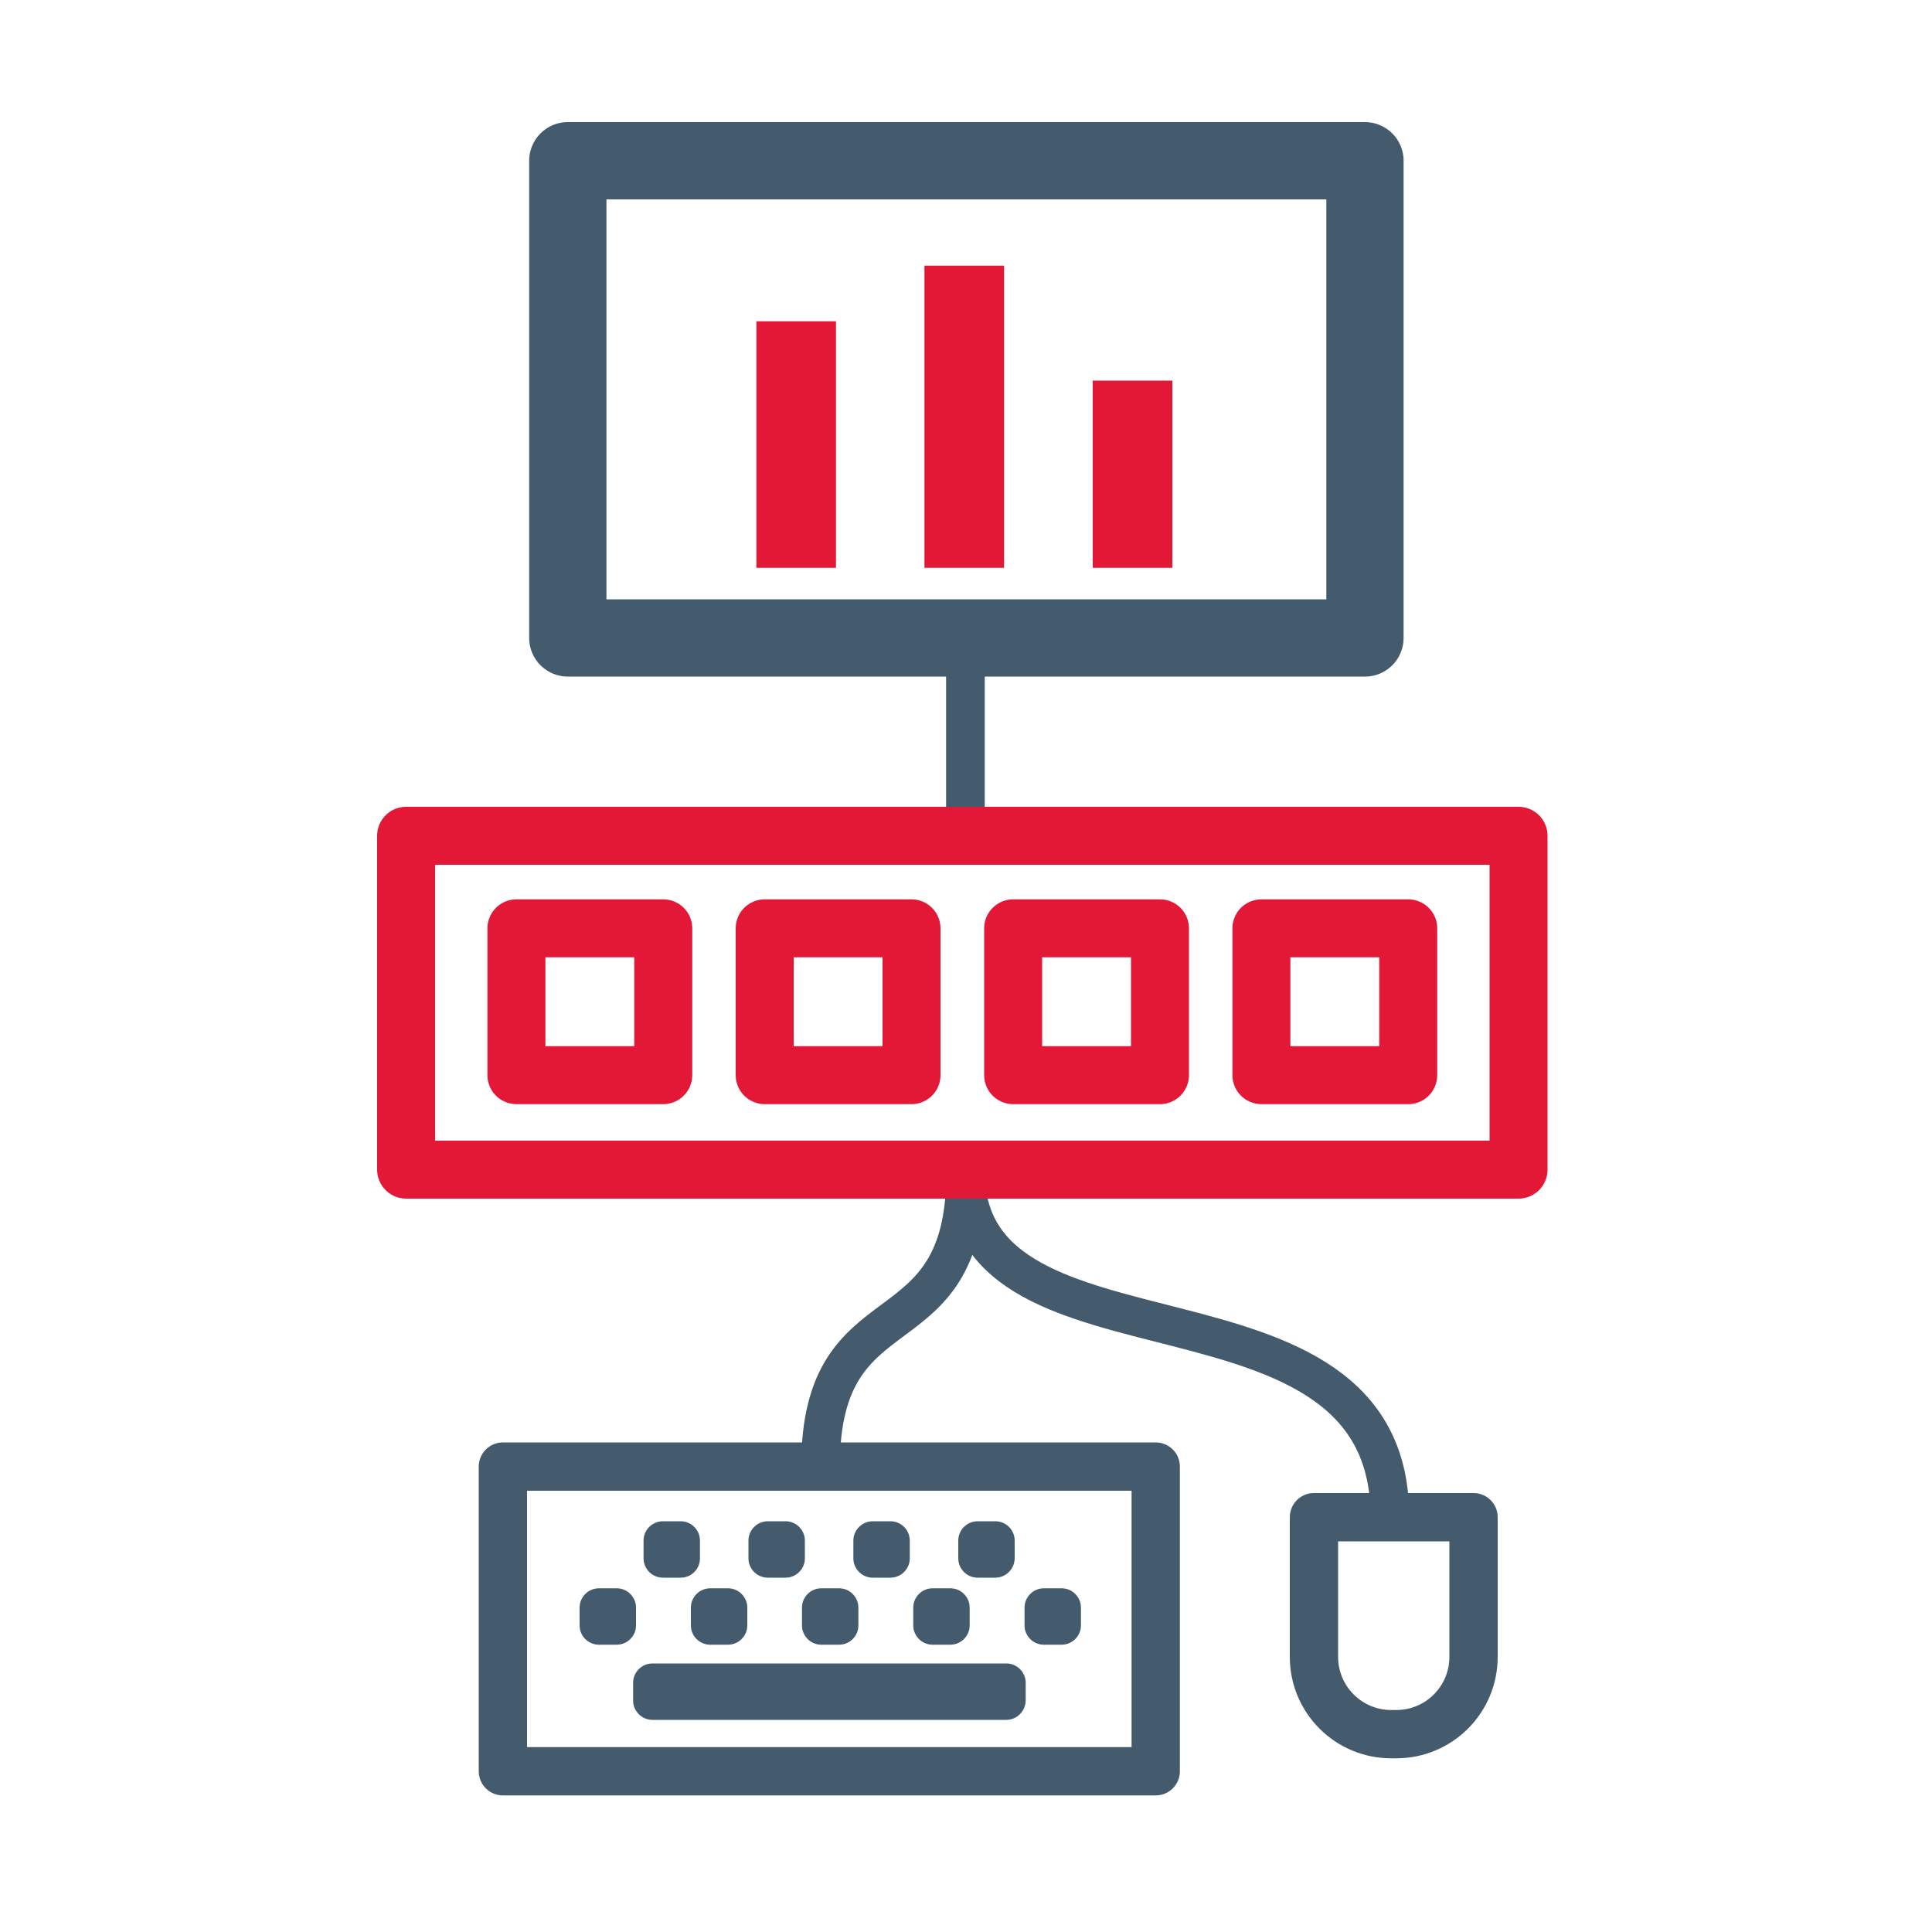 <?xml version="1.0" encoding="utf-8"?>
<!-- Generator: Adobe Illustrator 23.0.4, SVG Export Plug-In . SVG Version: 6.00 Build 0)  -->
<svg version="1.1" id="Icon_copy" xmlns="http://www.w3.org/2000/svg" xmlns:xlink="http://www.w3.org/1999/xlink" x="0px" y="0px"
	 viewBox="0 0 100 100" enable-background="new 0 0 100 100" xml:space="preserve">
<line fill="none" stroke="#445B6D" stroke-width="2" stroke-linecap="round" stroke-linejoin="round" stroke-miterlimit="10" x1="49.97" y1="43.2" x2="49.97" y2="33.96"/>
<path fill="none" stroke="#445B6D" stroke-width="2" stroke-linecap="round" stroke-linejoin="round" stroke-miterlimit="10" d="
	M71.94,78.49c0-13.32-21.96-6.83-21.96-17.78c0,9.63-7.51,5.61-7.51,15.19"/>
<g>
	<rect x="56.56" y="19.7" fill="#E31837" width="4.12" height="9.69"/>
	<rect x="47.85" y="13.75" fill="#E31837" width="4.12" height="15.64"/>
	<rect x="39.15" y="16.63" fill="#E31837" width="4.12" height="12.76"/>
</g>
<rect x="29.39" y="8.32" fill="none" stroke="#445B6D" stroke-width="4" stroke-linecap="round" stroke-linejoin="round" stroke-miterlimit="10" width="41.26" height="24.7"/>
<path fill="none" stroke="#445B6D" stroke-width="2.5" stroke-linecap="round" stroke-linejoin="round" stroke-miterlimit="10" d="
	M72.27,89.76h-0.26c-2.21,0-4-1.79-4-4v-7.23h8.26v7.23C76.27,87.97,74.48,89.76,72.27,89.76z"/>
<rect x="26.03" y="75.91" fill="none" stroke="#445B6D" stroke-width="2.5" stroke-linecap="round" stroke-linejoin="round" stroke-miterlimit="10" width="33.79" height="15.77"/>
<path fill="#445B6D" d="M35.23,81.66h-0.92c-0.55,0-1-0.45-1-1v-0.92c0-0.55,0.45-1,1-1h0.92c0.55,0,1,0.45,1,1v0.92
	C36.23,81.21,35.79,81.66,35.23,81.66z"/>
<path fill="#445B6D" d="M40.66,81.66h-0.92c-0.55,0-1-0.45-1-1v-0.92c0-0.55,0.45-1,1-1h0.92c0.55,0,1,0.45,1,1v0.92
	C41.66,81.21,41.21,81.66,40.66,81.66z"/>
<path fill="#445B6D" d="M46.09,81.66h-0.92c-0.55,0-1-0.45-1-1v-0.92c0-0.55,0.45-1,1-1h0.92c0.55,0,1,0.45,1,1v0.92
	C47.09,81.21,46.64,81.66,46.09,81.66z"/>
<path fill="#445B6D" d="M51.51,81.66H50.6c-0.55,0-1-0.45-1-1v-0.92c0-0.55,0.45-1,1-1h0.92c0.55,0,1,0.45,1,1v0.92
	C52.51,81.21,52.07,81.66,51.51,81.66z"/>
<path fill="#445B6D" d="M31.92,85.13H31c-0.55,0-1-0.45-1-1v-0.92c0-0.55,0.45-1,1-1h0.92c0.55,0,1,0.45,1,1v0.92
	C32.92,84.68,32.47,85.13,31.92,85.13z"/>
<path fill="#445B6D" d="M37.68,85.13h-0.92c-0.55,0-1-0.45-1-1v-0.92c0-0.55,0.45-1,1-1h0.92c0.55,0,1,0.45,1,1v0.92
	C38.68,84.68,38.23,85.13,37.68,85.13z"/>
<path fill="#445B6D" d="M43.43,85.13h-0.92c-0.55,0-1-0.45-1-1v-0.92c0-0.55,0.45-1,1-1h0.92c0.55,0,1,0.45,1,1v0.92
	C44.43,84.68,43.99,85.13,43.43,85.13z"/>
<path fill="#445B6D" d="M49.19,85.13h-0.92c-0.55,0-1-0.45-1-1v-0.92c0-0.55,0.45-1,1-1h0.92c0.55,0,1,0.45,1,1v0.92
	C50.19,84.68,49.74,85.13,49.19,85.13z"/>
<path fill="#445B6D" d="M54.95,85.13h-0.92c-0.55,0-1-0.45-1-1v-0.92c0-0.55,0.45-1,1-1h0.92c0.55,0,1,0.45,1,1v0.92
	C55.95,84.68,55.5,85.13,54.95,85.13z"/>
<g>
	<path fill="#445B6D" d="M52.08,89.02H33.77c-0.55,0-1-0.45-1-1V87.1c0-0.55,0.45-1,1-1h18.32c0.55,0,1,0.45,1,1v0.92
		C53.08,88.57,52.64,89.02,52.08,89.02z"/>
</g>
<g>
	
		<rect x="21.02" y="43.26" fill="none" stroke="#E31837" stroke-width="3" stroke-linecap="round" stroke-linejoin="round" stroke-miterlimit="10" width="57.58" height="17.28"/>
	<g>
		
			<rect x="65.29" y="48.05" fill="none" stroke="#E31837" stroke-width="3" stroke-linecap="round" stroke-linejoin="round" stroke-miterlimit="10" width="7.6" height="7.6"/>
		
			<rect x="52.44" y="48.05" fill="none" stroke="#E31837" stroke-width="3" stroke-linecap="round" stroke-linejoin="round" stroke-miterlimit="10" width="7.6" height="7.6"/>
		
			<rect x="39.58" y="48.05" fill="none" stroke="#E31837" stroke-width="3" stroke-linecap="round" stroke-linejoin="round" stroke-miterlimit="10" width="7.6" height="7.6"/>
		
			<rect x="26.73" y="48.05" fill="none" stroke="#E31837" stroke-width="3" stroke-linecap="round" stroke-linejoin="round" stroke-miterlimit="10" width="7.6" height="7.6"/>
	</g>
</g>
</svg>
